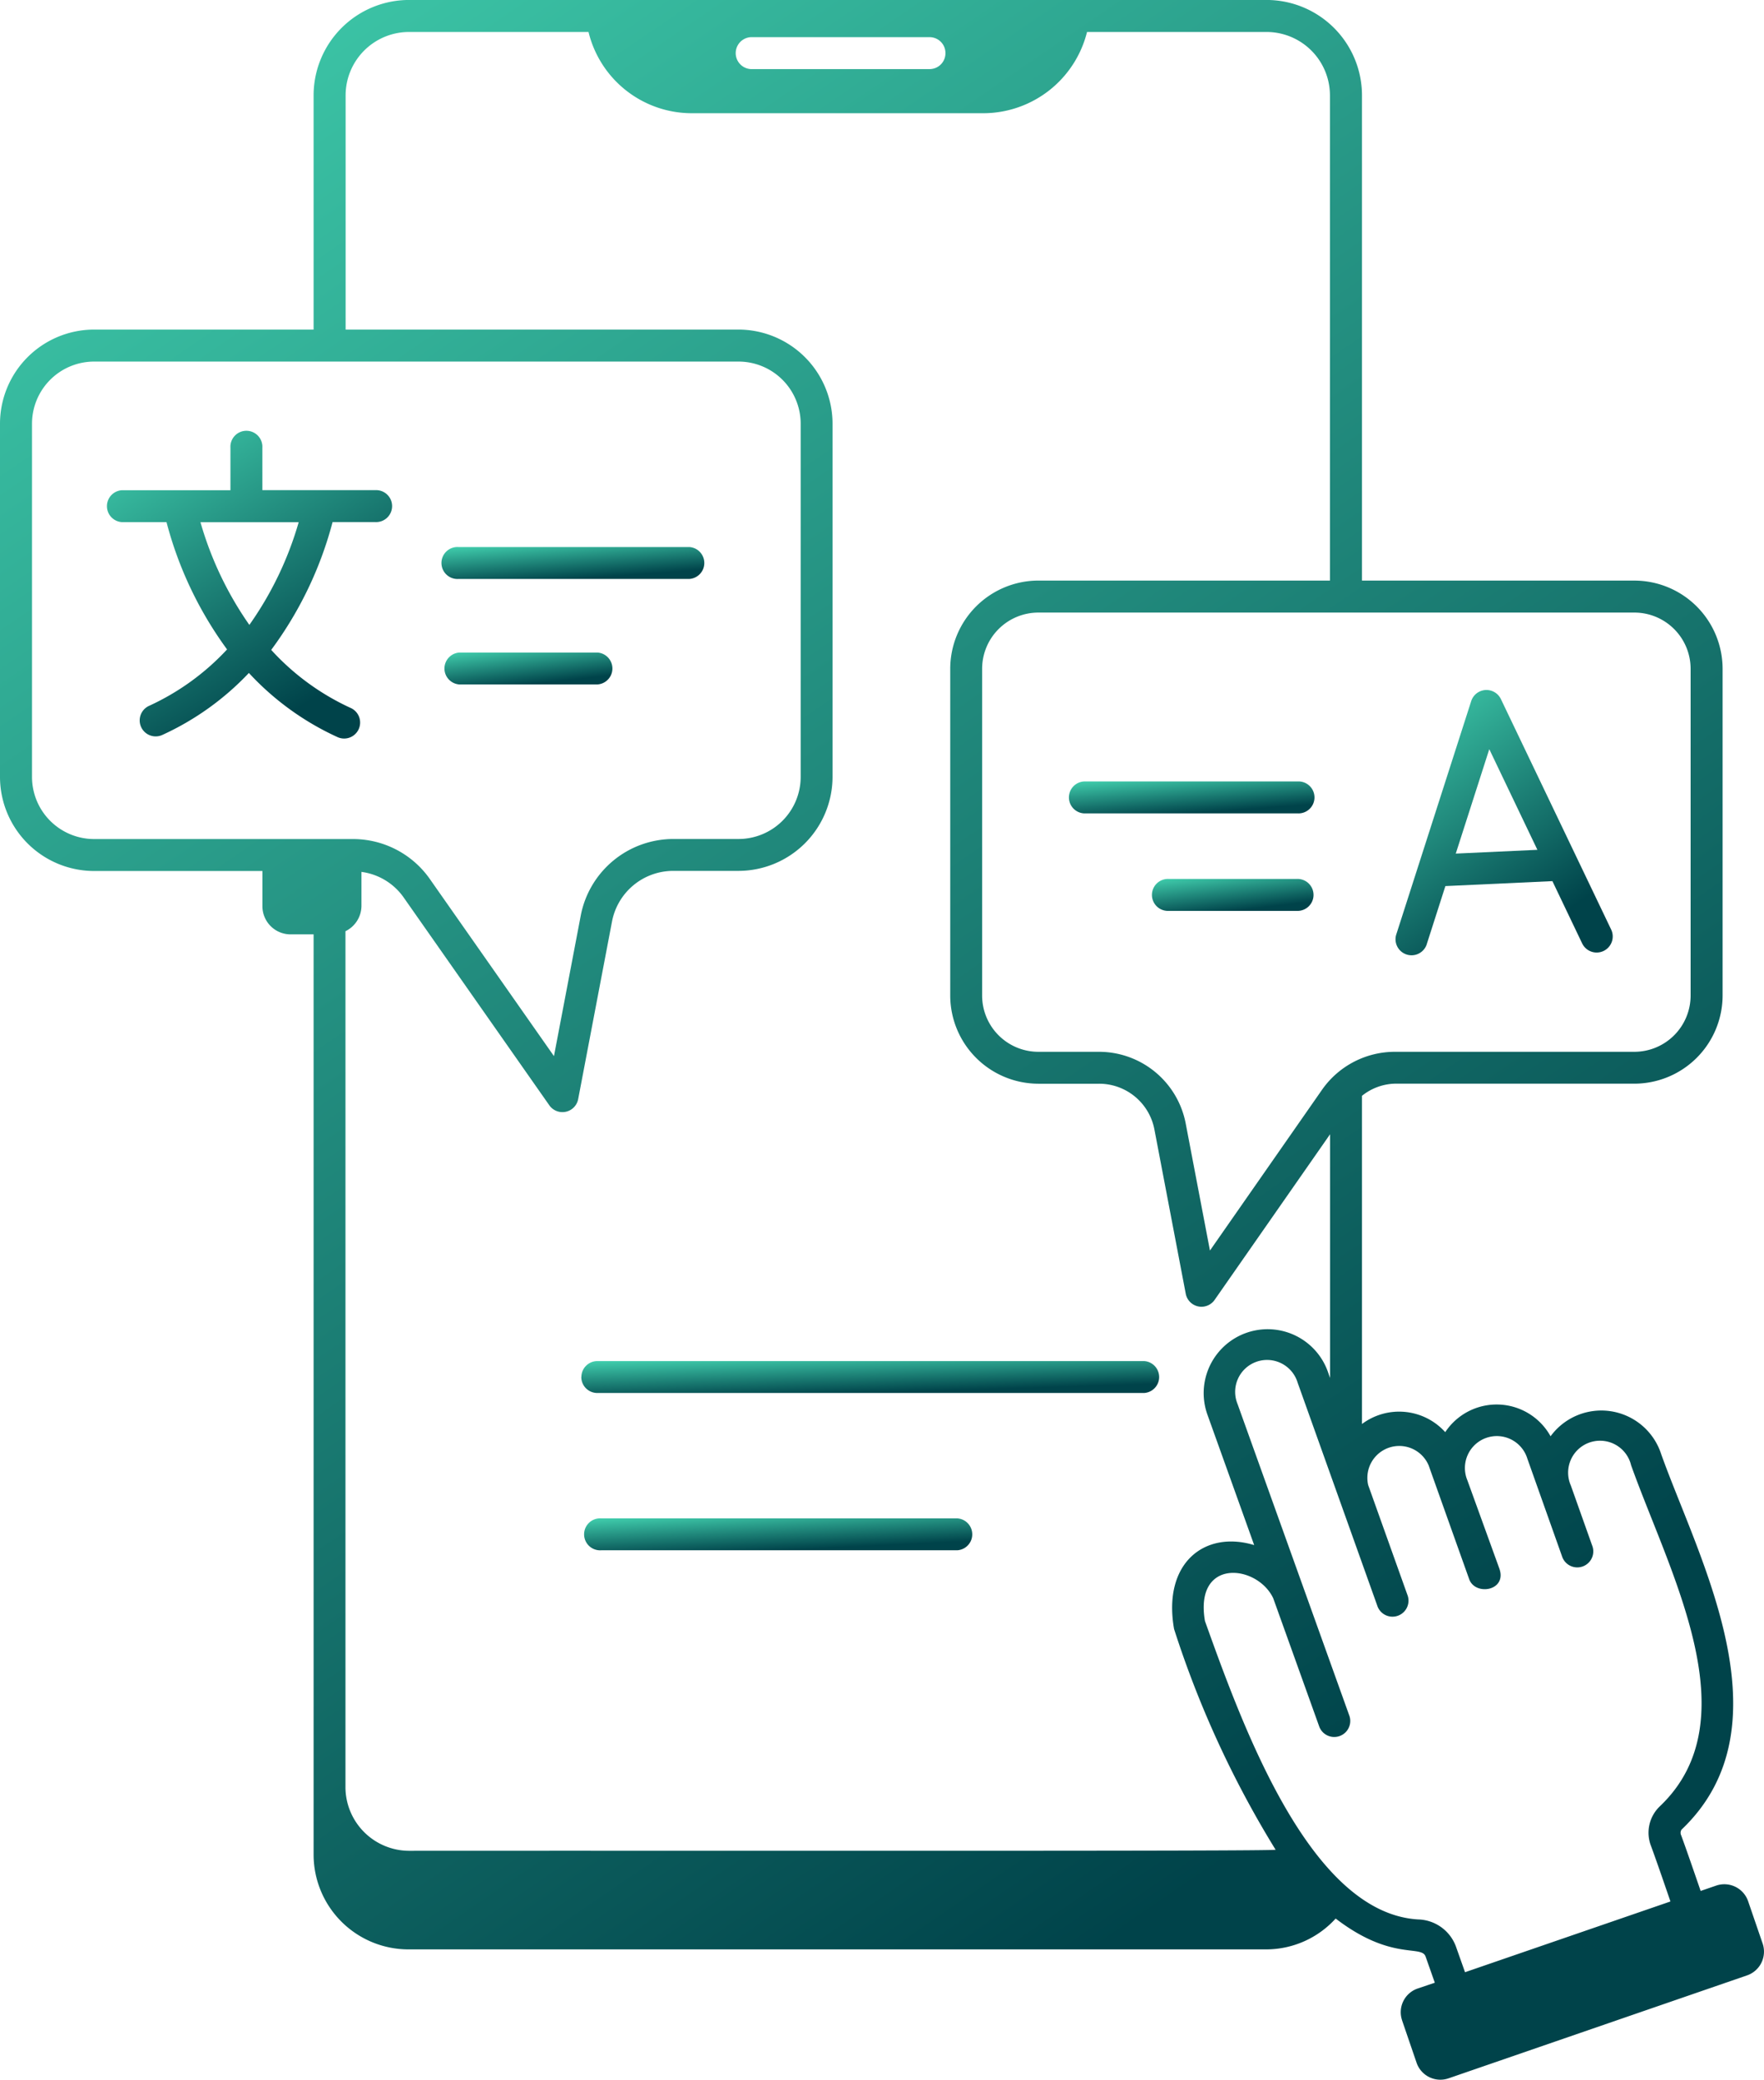 <svg xmlns="http://www.w3.org/2000/svg" xmlns:xlink="http://www.w3.org/1999/xlink" width="60.789" height="71.673" viewBox="0 0 60.789 71.673">
  <defs>
    <linearGradient id="linear-gradient" x1="-0.092" y1="-0.024" x2="0.5" y2="1" gradientUnits="objectBoundingBox">
      <stop offset="0" stop-color="#45d8b4"/>
      <stop offset="1" stop-color="#00434a"/>
    </linearGradient>
  </defs>
  <g id="Translation_App" transform="translate(-5.219 -2.752)">
    <g id="Group_102387" data-name="Group 102387" transform="translate(5.219 2.752)">
      <path id="Path_53807" data-name="Path 53807" d="M14.859,20.024a.551.551,0,0,0,.446-1.008,8.473,8.473,0,0,1-2.736-2,12.908,12.908,0,0,0,2.115-4.405h1.467a.551.551,0,1,0,0-1.1H12.264V10.049a.551.551,0,1,0-1.1,0v1.464H7.426a.551.551,0,0,0,0,1.1H8.961A12.971,12.971,0,0,0,11.048,17a8.486,8.486,0,0,1-2.683,1.942.551.551,0,0,0,.446,1.008A9.572,9.572,0,0,0,11.8,17.811a9.559,9.559,0,0,0,3.059,2.213Zm-4.73-7.408h3.387a11.751,11.751,0,0,1-1.7,3.539,11.846,11.846,0,0,1-1.685-3.539Z" transform="translate(-3.223 5.381)" fill="url(#linear-gradient)"/>
      <path id="Path_53808" data-name="Path 53808" d="M12.683,12.4h7.956a.551.551,0,0,0,0-1.1H12.683a.551.551,0,1,0,0,1.1Z" transform="translate(3.114 7.552)" fill="url(#linear-gradient)"/>
      <path id="Path_53809" data-name="Path 53809" d="M17.452,12.948H12.7a.551.551,0,0,0,0,1.1h4.752a.551.551,0,0,0,0-1.1Z" transform="translate(3.134 9.54)" fill="url(#linear-gradient)"/>
      <path id="Path_53810" data-name="Path 53810" d="M22.457,16.064h7.36a.551.551,0,1,0,0-1.1h-7.36a.551.551,0,0,0,0,1.1Z" transform="translate(14.897 11.967)" fill="url(#linear-gradient)"/>
      <path id="Path_53811" data-name="Path 53811" d="M28.182,16.486h-4.4a.551.551,0,1,0,0,1.1h4.4a.551.551,0,1,0,0-1.1Z" transform="translate(16.499 13.805)" fill="url(#linear-gradient)"/>
      <path id="Path_53812" data-name="Path 53812" d="M14.3,24.569a.551.551,0,0,0,.551.551H33.695a.551.551,0,0,0,0-1.1H14.854a.551.551,0,0,0-.551.551Z" transform="translate(5.732 22.886)" fill="url(#linear-gradient)"/>
      <path id="Path_53813" data-name="Path 53813" d="M27.186,26.477H14.912a.551.551,0,1,0,0,1.1H27.186a.551.551,0,0,0,0-1.1Z" transform="translate(5.801 25.85)" fill="url(#linear-gradient)"/>
      <path id="Path_53814" data-name="Path 53814" d="M53.537,72.383l.5,1.461a.866.866,0,0,0,1.1.533l10.287-3.548a.865.865,0,0,0,.536-1.1l-.5-1.458a.867.867,0,0,0-1.1-.536l-.535.184c-.226-.656-.489-1.421-.67-1.913a.2.2,0,0,1,.011-.2c3.768-3.577.578-9.359-.7-12.937a2.167,2.167,0,0,0-3.813-.619,2.124,2.124,0,0,0-3.63-.142,2.137,2.137,0,0,0-2.869-.281V40.517a1.889,1.889,0,0,1,1.122-.419h8.265a3.043,3.043,0,0,0,3.04-3.04V25.8a3.043,3.043,0,0,0-3.04-3.039H52.154V6.037a3.29,3.29,0,0,0-3.287-3.286H19.313a3.29,3.29,0,0,0-3.287,3.286V14.11H8.462a3.247,3.247,0,0,0-3.243,3.243V29.527a3.246,3.246,0,0,0,3.243,3.242h5.8v1.214a.971.971,0,0,0,.97.97h.794V66.69a3.269,3.269,0,0,0,3.287,3.243H48.867a3.236,3.236,0,0,0,2.38-1.063c1.918,1.473,2.958.893,3.1,1.312l.317.9-.592.2a.863.863,0,0,0-.534,1.1ZM63.479,25.8V37.058A1.94,1.94,0,0,1,61.541,39H53.276a3.065,3.065,0,0,0-2.493,1.3l-3.868,5.549-.836-4.381A3.043,3.043,0,0,0,43.092,39H41a1.939,1.939,0,0,1-1.936-1.937V25.8A1.939,1.939,0,0,1,41,23.863H61.541A1.939,1.939,0,0,1,63.479,25.8ZM17.129,6.037a2.186,2.186,0,0,1,2.184-2.183H25.5a3.664,3.664,0,0,0,3.54,2.8H39.118a3.691,3.691,0,0,0,3.561-2.8h6.187a2.186,2.186,0,0,1,2.184,2.183V22.76H41A3.043,3.043,0,0,0,37.965,25.8V37.058A3.043,3.043,0,0,0,41,40.1h2.088A1.939,1.939,0,0,1,45,41.672l1.081,5.667a.552.552,0,0,0,.994.212l3.98-5.71v8.4l-.076-.214A2.2,2.2,0,1,0,46.826,51.5L48.439,56c-1.7-.516-3.16.61-2.761,2.89a34.651,34.651,0,0,0,3.5,7.61c-.373.055-19.041.028-29.87.036a2.2,2.2,0,0,1-2.184-2.161V34.844a.978.978,0,0,0,.551-.862V32.8a2.113,2.113,0,0,1,1.468.9l5.007,7.145a.552.552,0,0,0,.993-.213l1.168-6.13a2.148,2.148,0,0,1,2.105-1.737h2.25a3.246,3.246,0,0,0,3.243-3.242V17.353a3.247,3.247,0,0,0-3.243-3.243H17.129V6.037ZM37.8,4.582a.546.546,0,0,1-.551.551H31.09a.551.551,0,0,1,0-1.1h6.153A.546.546,0,0,1,37.8,4.582ZM6.322,29.527V17.353a2.142,2.142,0,0,1,2.14-2.14H30.671a2.142,2.142,0,0,1,2.14,2.14V29.527a2.142,2.142,0,0,1-2.14,2.139h-2.25A3.252,3.252,0,0,0,25.233,34.3l-.924,4.849-4.251-6.066a3.234,3.234,0,0,0-2.664-1.415H8.462a2.142,2.142,0,0,1-2.14-2.139Zm49.067,40.3a1.426,1.426,0,0,0-1.305-.926c-3.711-.227-6.029-6.617-7.341-10.283-.374-2.195,1.808-1.949,2.353-.785l1.591,4.437a.552.552,0,0,0,1.038-.373l-3.86-10.762a1.1,1.1,0,1,1,2.072-.732l2.757,7.721a.552.552,0,0,0,1.038-.373l-1.365-3.822a1.1,1.1,0,0,1,2.087-.67c.152.426-.444-1.241,1.395,3.917.21.585,1.32.4,1.036-.375l-1.1-3.037a1.1,1.1,0,1,1,2.069-.74l1.192,3.357a.552.552,0,1,0,1.038-.373l-.732-2.06a1.1,1.1,0,1,1,2.076-.7c1.329,3.722,4.14,8.764.989,11.756a1.258,1.258,0,0,0-.3,1.372c.184.5.444,1.257.667,1.906L55.705,70.72Z" transform="translate(-5.219 -2.752)" fill="url(#linear-gradient)"/>
      <path id="Path_53815" data-name="Path 53815" d="M28.1,22.31l.647-2.018,3.688-.171,1.025,2.145a.552.552,0,0,0,1-.476l-3.8-7.943a.552.552,0,0,0-1.023.07L27.05,21.974a.552.552,0,0,0,1.051.336Zm2.16-6.736,1.658,3.468-2.813.13Z" transform="translate(21.062 10.245)" fill="url(#linear-gradient)"/>
    </g>
  </g>
</svg>
